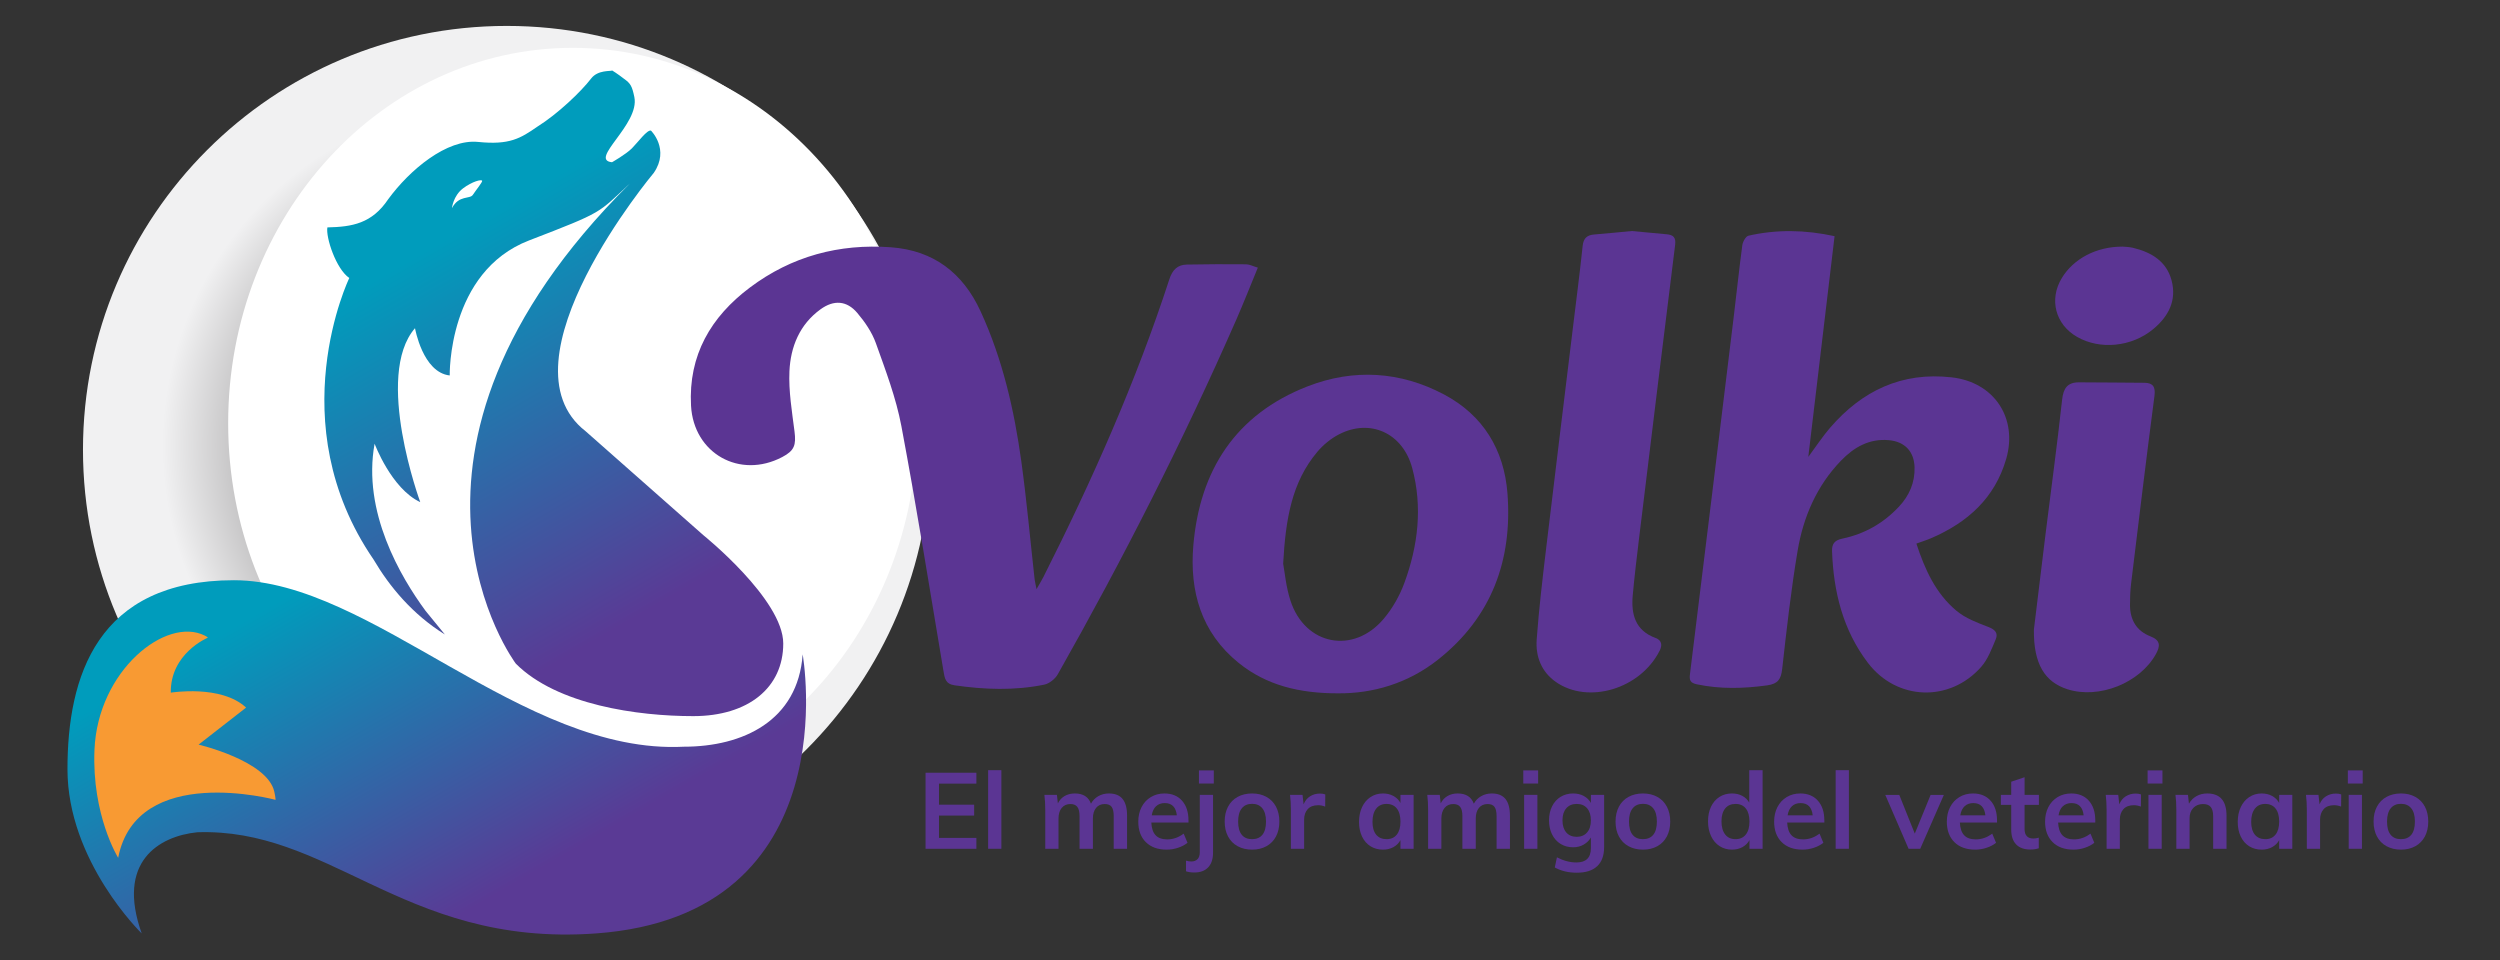 <?xml version="1.0" encoding="utf-8"?>
<!-- Generator: Adobe Illustrator 16.0.0, SVG Export Plug-In . SVG Version: 6.00 Build 0)  -->
<!DOCTYPE svg PUBLIC "-//W3C//DTD SVG 1.1//EN" "http://www.w3.org/Graphics/SVG/1.1/DTD/svg11.dtd">
<svg version="1.1" id="Layer_1" xmlns="http://www.w3.org/2000/svg" xmlns:xlink="http://www.w3.org/1999/xlink" x="0px" y="0px"
	 width="823.196px" height="316.262px" viewBox="0 0 823.196 316.262" enable-background="new 0 0 823.196 316.262"
	 xml:space="preserve">
<rect x="0" y="0" width="823.196" height="316.262" fill="#333333" stroke="none"/>
<g>
	<g>
		<defs>
			<path id="SVGID_1_" d="M27.324,148.089c0,77.072,62.48,139.552,139.551,139.552c77.074,0,139.554-62.479,139.554-139.552
				c0-77.074-62.48-139.554-139.554-139.554C89.804,8.535,27.324,71.015,27.324,148.089"/>
		</defs>
		<clipPath id="SVGID_2_">
			<use xlink:href="#SVGID_1_"  overflow="visible"/>
		</clipPath>
		
			<radialGradient id="SVGID_3_" cx="-701.792" cy="1644.976" r="0.946" gradientTransform="matrix(147.515 0 0 -147.515 103691.633 242806.438)" gradientUnits="userSpaceOnUse">
			<stop  offset="0" style="stop-color:#221E1F"/>
			<stop  offset="0.814" style="stop-color:#F1F1F2"/>
			<stop  offset="1" style="stop-color:#F1F1F2"/>
		</radialGradient>
		<rect x="27.324" y="8.536" clip-path="url(#SVGID_2_)" fill="url(#SVGID_3_)" width="279.106" height="279.104"/>
	</g>
	<path fill="#FFFFFF" d="M302.055,139.344c0,68.255-50.798,123.589-113.463,123.589c-62.665,0-113.463-55.334-113.463-123.589
		c0-68.256,50.799-123.59,113.463-123.59C251.256,15.754,302.055,71.088,302.055,139.344"/>
	<g>
		<defs>
			<path id="SVGID_4_" d="M194.69,25.806c-3.358,4.379-10.997,11.68-17.788,15.927c-5.519,3.819-9.117,6.066-19.452,5.002
				c-10.332-1.063-22.578,9.236-29.626,18.867c-5.354,8.01-11.875,9.098-20.024,9.276c-0.577,3.215,2.827,13.675,7.213,16.659
				c0,0-22.992,47.547,7.983,92.681c5.32,9.025,12.862,18.09,23.49,24.703l-6.372-7.803c-8.183-11.101-20.866-32.607-16.764-55.019
				c0,0,5.486,14.772,15.033,19.245c0,0-15.324-41.627-1.73-57.283c0,0,2.532,14.59,11.43,15.568c0,0-0.738-34.11,26.14-44.466
				c24.722-9.524,22.456-8.769,33.174-18.734c-89.615,89.083-37.533,158.11-37.533,158.11
				c13.614,13.614,40.246,17.265,58.397,17.265s29.647-9.377,29.647-23.899c0-14.521-26.319-35.697-26.319-35.697l-38.724-34.185
				c-29.647-22.992,22.426-85.124,22.426-85.124c5.319-7.75-0.925-13.883-0.925-13.883c-1.218-0.456-4.339,3.868-6.312,5.844
				c-1.979,1.976-6.536,4.559-6.536,4.559c-7.783-0.791,9.187-12.477,7.365-21.441c-0.761-3.647-1.238-4.487-3.366-6.005
				c-2.128-1.669-3.923-2.756-3.923-2.756C200.985,23.522,196.904,22.982,194.69,25.806"/>
		</defs>
		<clipPath id="SVGID_5_">
			<use xlink:href="#SVGID_4_"  overflow="visible"/>
		</clipPath>
		
			<linearGradient id="SVGID_6_" gradientUnits="userSpaceOnUse" x1="-702.282" y1="1638.021" x2="-701.336" y2="1638.021" gradientTransform="matrix(-109.987 -190.504 -190.504 109.987 235044.094 -313712.25)">
			<stop  offset="0" style="stop-color:#5A3A95"/>
			<stop  offset="0.2" style="stop-color:#5A3A95"/>
			<stop  offset="0.87" style="stop-color:#009CBC"/>
			<stop  offset="1" style="stop-color:#009CBC"/>
		</linearGradient>
		<polygon clip-path="url(#SVGID_5_)" fill="url(#SVGID_6_)" points="133.493,307.637 -0.134,76.188 216.436,-48.849 350.063,182.6 
					"/>
	</g>
	<g>
		<defs>
			<path id="SVGID_7_" d="M22.216,253.282c0,30.37,24.445,54.075,24.445,54.075c-8.428-23.565,5.585-32.009,18.31-33.312
				c21.315-0.722,38.002,8.05,56.599,16.82c19.991,9.427,42.191,18.854,74.726,16.491c83.417-6.059,68.005-91.883,68.005-91.883
				c-1.549,21.915-19.734,30.4-39.116,30.4c-53.175,2.72-102.967-54.817-148.153-54.817
				C31.847,191.058,22.216,222.91,22.216,253.282"/>
		</defs>
		<clipPath id="SVGID_8_">
			<use xlink:href="#SVGID_7_"  overflow="visible"/>
		</clipPath>
		
			<linearGradient id="SVGID_9_" gradientUnits="userSpaceOnUse" x1="-701.982" y1="1637.522" x2="-701.036" y2="1637.522" gradientTransform="matrix(-94.566 -163.793 -163.793 94.566 202022.438 -269512.625)">
			<stop  offset="0" style="stop-color:#5A3A95"/>
			<stop  offset="0.2" style="stop-color:#5A3A95"/>
			<stop  offset="0.87" style="stop-color:#009CBC"/>
			<stop  offset="1" style="stop-color:#009CBC"/>
		</linearGradient>
		<polygon clip-path="url(#SVGID_8_)" fill="url(#SVGID_9_)" points="86.591,421.221 -29.167,220.724 215.339,79.558 
			331.096,280.056 		"/>
	</g>
	<path fill="#FFFFFF" d="M148.814,68.544c2.298-4.407,5.939-2.874,6.897-4.407c1.149-1.724,3.065-4.024,3.065-4.599
		c-0.191-0.574-3.256,0.191-6.321,2.492C149.197,64.521,148.814,68.544,148.814,68.544"/>
	<path fill="#5B3593" d="M341.31,193.992c1.071-1.89,1.728-2.944,2.287-4.05c16.009-31.744,30.431-64.166,41.456-98.014
		c0.988-3.033,2.655-4.746,5.724-4.811c6.514-0.136,13.03-0.144,19.546-0.086c1.114,0.011,2.223,0.611,3.855,1.094
		c-2.448,5.928-4.646,11.556-7.071,17.082c-17.539,39.979-37.309,78.841-58.805,116.825c-0.863,1.525-2.793,3.066-4.469,3.408
		c-9.792,2-19.647,1.643-29.513,0.215c-3.044-0.44-3.266-2.373-3.66-4.72c-4.523-26.9-8.809-53.848-13.861-80.651
		c-1.751-9.292-5.192-18.31-8.388-27.267c-1.285-3.605-3.621-7.011-6.12-9.966c-3.471-4.107-7.728-4.375-12.101-1.211
		c-6.901,4.994-9.881,12.362-10.246,20.392c-0.299,6.579,0.838,13.252,1.671,19.84c0.57,4.503-0.052,6.327-4.044,8.425
		c-13.974,7.35-29.181-1.175-30.031-16.913c-0.896-16.603,6.518-29.251,19.39-38.91c13.712-10.289,29.355-14.504,46.418-13.254
		c14.067,1.029,23.722,8.453,29.532,21.084c7.242,15.742,11.077,32.458,13.428,49.505c1.774,12.861,2.925,25.809,4.367,38.716
		C340.762,191.491,340.966,192.245,341.31,193.992"/>
	<path fill="#5B3593" d="M604.084,77.767c-2.877,24.162-5.729,48.121-8.654,72.686c2.608-3.518,4.678-6.699,7.132-9.549
		c10.562-12.268,23.704-18.528,40.142-16.644c13.903,1.593,21.777,13.386,17.895,26.831c-3.721,12.895-12.691,20.923-24.635,26.088
		c-1.516,0.654-3.103,1.145-4.942,1.814c2.786,8.505,6.357,16.435,13.234,22.154c2.91,2.419,6.741,3.879,10.353,5.255
		c2.261,0.859,3.438,1.989,2.531,4.132c-1.325,3.137-2.575,6.544-4.766,9.036c-10.35,11.765-27.808,11.153-37.289-1.276
		c-8.252-10.819-11.351-23.421-11.833-36.815c-0.091-2.487,0.954-3.619,3.369-4.12c7.327-1.52,13.58-5.088,18.687-10.552
		c3.383-3.619,5.266-7.934,5.114-12.961c-0.155-5.206-3.25-8.427-8.414-8.903c-6.508-0.601-11.562,2.336-15.854,6.794
		c-7.956,8.27-12.351,18.457-14.222,29.533c-2.18,12.91-3.627,25.95-5.092,38.968c-0.383,3.408-1.388,4.95-4.967,5.44
		c-7.753,1.063-15.396,1.278-23.099-0.339c-2.208-0.464-2.559-1.318-2.303-3.388c4.84-39.142,9.613-78.292,14.384-117.441
		c0.966-7.927,1.789-15.872,2.856-23.784c0.155-1.147,1.14-2.916,2.029-3.117C585.041,75.508,594.37,75.648,604.084,77.767"/>
	<path fill="#5B3593" d="M440.416,228.299c-12.464-0.009-23.364-2.586-32.57-10.034c-12.331-9.977-16.192-23.583-14.903-38.701
		c2.113-24.759,13.963-43.127,37.58-52.332c15.145-5.902,30.528-5.003,44.988,2.672c12.896,6.847,19.773,18.252,20.866,32.585
		c1.671,21.923-5.194,40.711-22.802,54.667C463.704,224.979,452.181,228.42,440.416,228.299 M422.516,185.622
		c0.512,2.692,0.92,7.617,2.414,12.187c4.817,14.734,20.807,17.788,30.785,5.842c2.841-3.401,5.173-7.506,6.703-11.668
		c4.522-12.305,6.05-25.034,2.59-37.877c-3.098-11.49-13.78-16.365-24.032-11.122c-2.684,1.372-5.225,3.447-7.173,5.754
		C425.364,158.728,423.33,170.873,422.516,185.622"/>
	<path fill="#5B3593" d="M537.317,76.074c3.891,0.362,7.68,0.725,11.475,1.065c2.12,0.191,3.104,0.982,2.8,3.434
		c-4.013,32.166-7.941,64.342-11.866,96.518c-0.765,6.271-1.506,12.545-2.093,18.833c-0.59,6.307,0.781,11.679,7.532,14.16
		c2.094,0.77,2.191,2.438,1.354,4.109c-6.4,12.761-23.59,17.731-34.143,10.399c-4.853-3.37-6.781-8.449-6.376-14.026
		c0.735-10.095,1.939-20.161,3.136-30.214c2.93-24.614,5.969-49.216,8.959-73.822c1.035-8.518,2.144-17.026,3.04-25.558
		c0.266-2.524,1.417-3.565,3.787-3.759C529.074,76.874,533.22,76.455,537.317,76.074"/>
	<path fill="#5B3593" d="M669.719,207.298c1.117-9.179,2.463-20.413,3.858-31.642c1.821-14.656,3.823-29.292,5.425-43.974
		c0.425-3.882,1.749-5.83,5.714-5.788c7.132,0.077,14.264,0.048,21.393,0.148c2.798,0.04,3.704,1.3,3.308,4.329
		c-2.689,20.55-5.177,41.126-7.681,61.699c-0.287,2.356-0.378,4.752-0.373,7.129c0.008,4.878,2.108,8.56,6.76,10.348
		c3.33,1.279,3.234,3.201,1.758,5.853c-5.29,9.503-18.727,14.876-29.096,11.564C673.314,224.577,669.575,218.648,669.719,207.298"/>
	<path fill="#5B3593" d="M698.974,81.207c0.581,0.063,2.035,0.065,3.409,0.397c5.99,1.453,10.98,4.397,12.665,10.708
		c1.762,6.597-1,11.88-6.038,16.056c-7.098,5.884-17.492,6.897-25.071,2.563c-7.154-4.093-9.299-12.328-5.04-19.364
		C682.745,85.215,690.251,81.169,698.974,81.207"/>
	<path fill="#F89A33" d="M38.908,282.459c0,0-8.699-14-7.801-35.561c1.089-26.139,23.585-43.998,36.315-37.618
		c1.4,0.701,0.894,0.751,0.894,0.751s-12.258,5.125-12.076,18.044c0,0,16.608-2.722,24.795,4.921l-15.647,12.19
		c0,0,22.624,5.301,24.927,15.464c0.456,2.016,0.418,2.723,0.418,2.723S44.997,251.037,38.908,282.459"/>
	<g>
		<path fill="#5B3593" d="M304.764,279.485v-25.038h16.739v3.587h-12.308v6.928h11.57v3.587h-11.57v7.35h12.308v3.587H304.764z"/>
		<path fill="#5B3593" d="M325.37,279.485v-25.882h4.361v25.882H325.37z"/>
		<path fill="#5B3593" d="M369.643,263.08c0.984,1.208,1.477,3.042,1.477,5.504v10.901h-4.396v-10.761
			c0-1.406-0.229-2.421-0.686-3.042c-0.458-0.621-1.213-0.932-2.269-0.932c-1.219,0-2.175,0.428-2.866,1.283
			c-0.692,0.856-1.038,2.034-1.038,3.534v9.917h-4.396v-10.761c0-1.383-0.241-2.392-0.721-3.024s-1.237-0.949-2.268-0.949
			c-1.219,0-2.18,0.428-2.884,1.283c-0.703,0.856-1.055,2.034-1.055,3.534v9.917h-4.361v-12.73c0-1.875-0.094-3.552-0.281-5.028
			h4.115l0.316,2.813c0.515-1.056,1.26-1.864,2.233-2.427c0.973-0.563,2.092-0.844,3.358-0.844c2.719,0,4.489,1.125,5.31,3.376
			c0.563-1.055,1.365-1.882,2.409-2.479c1.043-0.598,2.209-0.896,3.499-0.896C367.158,261.27,368.659,261.873,369.643,263.08z"/>
		<path fill="#5B3593" d="M391.34,270.835h-12.237c0.093,1.898,0.567,3.3,1.424,4.202c0.855,0.902,2.128,1.354,3.815,1.354
			c1.945,0,3.751-0.633,5.416-1.898l1.266,3.023c-0.844,0.681-1.882,1.226-3.112,1.636s-2.479,0.615-3.745,0.615
			c-2.907,0-5.193-0.82-6.857-2.462c-1.665-1.641-2.497-3.891-2.497-6.752c0-1.805,0.363-3.41,1.091-4.817
			c0.727-1.406,1.746-2.502,3.06-3.288c1.313-0.785,2.801-1.178,4.466-1.178c2.438,0,4.366,0.791,5.784,2.374
			c1.419,1.582,2.128,3.757,2.128,6.522V270.835z M380.667,265.472c-0.738,0.691-1.213,1.694-1.424,3.007h8.264
			c-0.141-1.336-0.545-2.344-1.213-3.024c-0.669-0.68-1.589-1.02-2.761-1.02C382.361,264.435,381.406,264.78,380.667,265.472z"/>
		<path fill="#5B3593" d="M392.254,283.67c0.844,0,1.523-0.246,2.039-0.738s0.774-1.29,0.774-2.392v-18.813h4.36v19.024
			c0,2.11-0.533,3.728-1.601,4.854c-1.066,1.125-2.584,1.688-4.554,1.688c-1.055,0-1.969-0.129-2.743-0.387v-3.517
			C391.165,283.576,391.739,283.67,392.254,283.67z M394.787,253.674h4.888v4.325h-4.888V253.674z"/>
		<path fill="#5B3593" d="M407.534,278.642c-1.372-0.75-2.427-1.823-3.165-3.218c-0.739-1.395-1.108-3.03-1.108-4.906
			c0-1.875,0.369-3.51,1.108-4.905c0.738-1.395,1.793-2.467,3.165-3.218c1.371-0.75,2.959-1.125,4.765-1.125
			c1.781,0,3.353,0.375,4.712,1.125c1.359,0.751,2.409,1.823,3.147,3.218c0.738,1.396,1.107,3.03,1.107,4.905
			c0,1.876-0.369,3.512-1.107,4.906s-1.788,2.468-3.147,3.218s-2.931,1.125-4.712,1.125
			C410.493,279.767,408.905,279.392,407.534,278.642z M415.692,274.861c0.785-0.973,1.178-2.421,1.178-4.344
			c0-1.898-0.398-3.346-1.195-4.343c-0.798-0.996-1.923-1.494-3.376-1.494c-1.477,0-2.614,0.498-3.411,1.494
			c-0.797,0.997-1.195,2.444-1.195,4.343c0,1.923,0.392,3.371,1.178,4.344c0.785,0.973,1.917,1.459,3.394,1.459
			C413.763,276.32,414.906,275.834,415.692,274.861z"/>
		<path fill="#5B3593" d="M436.386,261.586l-0.035,4.009c-0.751-0.305-1.524-0.457-2.321-0.457c-1.5,0-2.644,0.434-3.429,1.301
			c-0.785,0.868-1.178,2.017-1.178,3.446v9.601h-4.36v-12.73c0-1.875-0.095-3.552-0.281-5.028h4.114l0.352,3.13
			c0.445-1.148,1.148-2.027,2.109-2.638c0.962-0.609,2.052-0.914,3.271-0.914C435.307,261.305,435.894,261.398,436.386,261.586z"/>
		<path fill="#5B3593" d="M465.467,261.727v17.759h-4.325v-2.849c-0.539,0.984-1.313,1.753-2.32,2.304
			c-1.009,0.551-2.157,0.826-3.446,0.826c-1.548,0-2.919-0.375-4.115-1.125c-1.195-0.75-2.122-1.816-2.777-3.2
			c-0.657-1.383-0.985-2.989-0.985-4.817c0-1.829,0.334-3.452,1.003-4.871c0.668-1.418,1.6-2.52,2.795-3.306
			c1.196-0.785,2.556-1.178,4.08-1.178c1.289,0,2.438,0.275,3.446,0.826c1.007,0.551,1.781,1.318,2.32,2.304v-2.673H465.467z
			 M459.947,274.809c0.797-1.008,1.195-2.427,1.195-4.256c0-1.875-0.398-3.316-1.195-4.325c-0.798-1.008-1.935-1.512-3.411-1.512
			c-1.454,0-2.585,0.521-3.394,1.564c-0.809,1.044-1.213,2.491-1.213,4.344c0,1.828,0.404,3.234,1.213,4.22
			c0.809,0.984,1.952,1.477,3.429,1.477C458.024,276.32,459.149,275.816,459.947,274.809z"/>
		<path fill="#5B3593" d="M495.71,263.08c0.984,1.208,1.477,3.042,1.477,5.504v10.901h-4.396v-10.761
			c0-1.406-0.229-2.421-0.686-3.042s-1.214-0.932-2.269-0.932c-1.219,0-2.175,0.428-2.866,1.283
			c-0.691,0.856-1.037,2.034-1.037,3.534v9.917h-4.396v-10.761c0-1.383-0.241-2.392-0.721-3.024
			c-0.481-0.633-1.237-0.949-2.269-0.949c-1.22,0-2.181,0.428-2.884,1.283c-0.703,0.856-1.055,2.034-1.055,3.534v9.917h-4.36v-12.73
			c0-1.875-0.095-3.552-0.281-5.028h4.114l0.316,2.813c0.516-1.056,1.26-1.864,2.232-2.427s2.093-0.844,3.358-0.844
			c2.72,0,4.489,1.125,5.311,3.376c0.563-1.055,1.365-1.882,2.409-2.479c1.043-0.598,2.209-0.896,3.499-0.896
			C493.225,261.27,494.726,261.873,495.71,263.08z"/>
		<path fill="#5B3593" d="M501.583,253.674h4.888v4.325h-4.888V253.674z M501.865,279.485v-17.759h4.36v17.759H501.865z"/>
		<path fill="#5B3593" d="M528.204,261.727v17.196c0,2.766-0.763,4.864-2.286,6.295c-1.524,1.43-3.763,2.145-6.717,2.145
			c-2.743,0-5.158-0.574-7.244-1.723l0.703-3.341c2.157,1.125,4.302,1.688,6.436,1.688c3.165,0,4.747-1.57,4.747-4.712v-3.517
			c-0.539,0.962-1.324,1.74-2.355,2.339c-1.032,0.598-2.192,0.896-3.481,0.896c-1.548,0-2.925-0.369-4.133-1.107
			c-1.207-0.739-2.145-1.782-2.813-3.13c-0.669-1.349-1.003-2.89-1.003-4.625c0-1.734,0.334-3.275,1.003-4.624
			c0.668-1.348,1.605-2.392,2.813-3.13c1.208-0.738,2.585-1.107,4.133-1.107c1.313,0,2.479,0.275,3.499,0.826
			c1.02,0.551,1.799,1.318,2.338,2.304v-2.673H528.204z M522.594,274.104c0.832-0.961,1.248-2.285,1.248-3.974
			c0-1.688-0.41-3.012-1.23-3.974c-0.821-0.961-1.97-1.441-3.446-1.441c-1.454,0-2.597,0.48-3.429,1.441
			c-0.832,0.962-1.248,2.286-1.248,3.974c0,1.688,0.416,3.013,1.248,3.974c0.832,0.962,1.975,1.442,3.429,1.442
			C520.619,275.547,521.762,275.066,522.594,274.104z"/>
		<path fill="#5B3593" d="M536.238,278.642c-1.372-0.75-2.427-1.823-3.165-3.218c-0.739-1.395-1.108-3.03-1.108-4.906
			c0-1.875,0.369-3.51,1.108-4.905c0.738-1.395,1.793-2.467,3.165-3.218c1.371-0.75,2.959-1.125,4.765-1.125
			c1.781,0,3.353,0.375,4.712,1.125c1.359,0.751,2.409,1.823,3.147,3.218c0.738,1.396,1.107,3.03,1.107,4.905
			c0,1.876-0.369,3.512-1.107,4.906s-1.788,2.468-3.147,3.218s-2.931,1.125-4.712,1.125
			C539.197,279.767,537.609,279.392,536.238,278.642z M544.396,274.861c0.785-0.973,1.178-2.421,1.178-4.344
			c0-1.898-0.398-3.346-1.195-4.343c-0.798-0.996-1.923-1.494-3.376-1.494c-1.477,0-2.614,0.498-3.411,1.494
			c-0.797,0.997-1.195,2.444-1.195,4.343c0,1.923,0.392,3.371,1.178,4.344c0.785,0.973,1.917,1.459,3.394,1.459
			C542.467,276.32,543.61,275.834,544.396,274.861z"/>
		<path fill="#5B3593" d="M580.387,253.604v25.882h-4.325v-2.849c-0.539,0.984-1.313,1.753-2.32,2.304
			c-1.009,0.551-2.157,0.826-3.446,0.826c-1.524,0-2.884-0.387-4.08-1.16c-1.195-0.773-2.127-1.869-2.795-3.288
			c-0.669-1.418-1.003-3.042-1.003-4.871c0-1.828,0.328-3.434,0.985-4.817c0.655-1.383,1.582-2.455,2.777-3.218
			c1.196-0.762,2.567-1.143,4.115-1.143c1.266,0,2.396,0.264,3.394,0.791c0.996,0.527,1.764,1.272,2.303,2.233v-10.69H580.387z
			 M574.849,274.809c0.809-1.008,1.213-2.438,1.213-4.291c0-1.852-0.398-3.281-1.195-4.29c-0.798-1.008-1.923-1.512-3.376-1.512
			c-1.477,0-2.62,0.498-3.429,1.494c-0.809,0.997-1.213,2.409-1.213,4.237c0,1.853,0.404,3.295,1.213,4.326s1.939,1.547,3.394,1.547
			C572.909,276.32,574.041,275.816,574.849,274.809z"/>
		<path fill="#5B3593" d="M600.713,270.835h-12.237c0.093,1.898,0.567,3.3,1.424,4.202c0.855,0.902,2.128,1.354,3.815,1.354
			c1.945,0,3.751-0.633,5.416-1.898l1.266,3.023c-0.844,0.681-1.882,1.226-3.112,1.636s-2.479,0.615-3.745,0.615
			c-2.907,0-5.193-0.82-6.857-2.462c-1.665-1.641-2.497-3.891-2.497-6.752c0-1.805,0.363-3.41,1.091-4.817
			c0.727-1.406,1.746-2.502,3.06-3.288c1.313-0.785,2.801-1.178,4.466-1.178c2.438,0,4.366,0.791,5.784,2.374
			c1.419,1.582,2.128,3.757,2.128,6.522V270.835z M590.041,265.472c-0.738,0.691-1.213,1.694-1.424,3.007h8.264
			c-0.141-1.336-0.545-2.344-1.213-3.024c-0.669-0.68-1.589-1.02-2.761-1.02C591.734,264.435,590.779,264.78,590.041,265.472z"/>
		<path fill="#5B3593" d="M604.441,279.485v-25.882h4.36v25.882H604.441z"/>
		<path fill="#5B3593" d="M635.702,261.762h4.36l-7.771,17.724h-3.833l-7.666-17.724h4.606l5.1,12.73L635.702,261.762z"/>
		<path fill="#5B3593" d="M657.576,270.835h-12.237c0.093,1.898,0.567,3.3,1.424,4.202c0.855,0.902,2.128,1.354,3.815,1.354
			c1.945,0,3.751-0.633,5.416-1.898l1.266,3.023c-0.844,0.681-1.882,1.226-3.112,1.636s-2.479,0.615-3.745,0.615
			c-2.907,0-5.193-0.82-6.857-2.462c-1.665-1.641-2.497-3.891-2.497-6.752c0-1.805,0.363-3.41,1.091-4.817
			c0.727-1.406,1.746-2.502,3.06-3.288c1.313-0.785,2.801-1.178,4.466-1.178c2.438,0,4.366,0.791,5.784,2.374
			c1.419,1.582,2.128,3.757,2.128,6.522V270.835z M646.903,265.472c-0.738,0.691-1.213,1.694-1.424,3.007h8.264
			c-0.141-1.336-0.545-2.344-1.213-3.024c-0.669-0.68-1.589-1.02-2.761-1.02C648.596,264.435,647.641,264.78,646.903,265.472z"/>
		<path fill="#5B3593" d="M666.648,265.032v7.947c0,2.087,0.973,3.13,2.919,3.13c0.539,0,1.125-0.094,1.759-0.281v3.481
			c-0.774,0.281-1.712,0.422-2.813,0.422c-2.017,0-3.564-0.563-4.643-1.688c-1.078-1.126-1.617-2.743-1.617-4.854v-8.158h-3.411
			v-3.306h3.411v-4.325l4.396-1.478v5.803h4.713v3.306H666.648z"/>
		<path fill="#5B3593" d="M689.928,270.835h-12.237c0.093,1.898,0.567,3.3,1.424,4.202c0.855,0.902,2.128,1.354,3.815,1.354
			c1.945,0,3.751-0.633,5.416-1.898l1.266,3.023c-0.844,0.681-1.882,1.226-3.112,1.636s-2.479,0.615-3.745,0.615
			c-2.907,0-5.193-0.82-6.857-2.462c-1.665-1.641-2.497-3.891-2.497-6.752c0-1.805,0.363-3.41,1.091-4.817
			c0.727-1.406,1.746-2.502,3.06-3.288c1.313-0.785,2.801-1.178,4.466-1.178c2.438,0,4.366,0.791,5.784,2.374
			c1.419,1.582,2.128,3.757,2.128,6.522V270.835z M679.255,265.472c-0.738,0.691-1.213,1.694-1.424,3.007h8.264
			c-0.141-1.336-0.545-2.344-1.213-3.024c-0.669-0.68-1.589-1.02-2.761-1.02C680.949,264.435,679.994,264.78,679.255,265.472z"/>
		<path fill="#5B3593" d="M704.979,261.586l-0.035,4.009c-0.751-0.305-1.524-0.457-2.321-0.457c-1.5,0-2.644,0.434-3.429,1.301
			c-0.785,0.868-1.178,2.017-1.178,3.446v9.601h-4.36v-12.73c0-1.875-0.095-3.552-0.281-5.028h4.114l0.352,3.13
			c0.445-1.148,1.148-2.027,2.109-2.638c0.962-0.609,2.052-0.914,3.271-0.914C703.9,261.305,704.487,261.398,704.979,261.586z"/>
		<path fill="#5B3593" d="M707.16,253.674h4.888v4.325h-4.888V253.674z M707.441,279.485v-17.759h4.36v17.759H707.441z"/>
		<path fill="#5B3593" d="M733.146,268.584v10.901h-4.396v-10.69c0-1.406-0.27-2.432-0.809-3.077
			c-0.54-0.645-1.372-0.967-2.497-0.967c-1.336,0-2.415,0.428-3.235,1.283c-0.82,0.856-1.23,1.987-1.23,3.394v10.058h-4.36v-12.73
			c0-1.875-0.095-3.552-0.281-5.028h4.114l0.316,2.919c0.609-1.078,1.436-1.911,2.479-2.497c1.042-0.586,2.221-0.879,3.534-0.879
			C731.024,261.27,733.146,263.708,733.146,268.584z"/>
		<path fill="#5B3593" d="M754.808,261.727v17.759h-4.325v-2.849c-0.539,0.984-1.313,1.753-2.32,2.304
			c-1.009,0.551-2.157,0.826-3.446,0.826c-1.548,0-2.919-0.375-4.115-1.125c-1.195-0.75-2.122-1.816-2.777-3.2
			c-0.657-1.383-0.985-2.989-0.985-4.817c0-1.829,0.334-3.452,1.003-4.871c0.668-1.418,1.6-2.52,2.795-3.306
			c1.196-0.785,2.556-1.178,4.08-1.178c1.289,0,2.438,0.275,3.446,0.826c1.007,0.551,1.781,1.318,2.32,2.304v-2.673H754.808z
			 M749.288,274.809c0.797-1.008,1.195-2.427,1.195-4.256c0-1.875-0.398-3.316-1.195-4.325c-0.798-1.008-1.935-1.512-3.411-1.512
			c-1.454,0-2.585,0.521-3.394,1.564c-0.809,1.044-1.213,2.491-1.213,4.344c0,1.828,0.404,3.234,1.213,4.22
			c0.809,0.984,1.952,1.477,3.429,1.477C747.365,276.32,748.49,275.816,749.288,274.809z"/>
		<path fill="#5B3593" d="M770.914,261.586l-0.035,4.009c-0.751-0.305-1.524-0.457-2.321-0.457c-1.5,0-2.644,0.434-3.429,1.301
			c-0.785,0.868-1.178,2.017-1.178,3.446v9.601h-4.36v-12.73c0-1.875-0.095-3.552-0.281-5.028h4.114l0.352,3.13
			c0.445-1.148,1.148-2.027,2.109-2.638c0.962-0.609,2.052-0.914,3.271-0.914C769.834,261.305,770.421,261.398,770.914,261.586z"/>
		<path fill="#5B3593" d="M773.094,253.674h4.888v4.325h-4.888V253.674z M773.375,279.485v-17.759h4.36v17.759H773.375z"/>
		<path fill="#5B3593" d="M785.841,278.642c-1.372-0.75-2.427-1.823-3.165-3.218c-0.739-1.395-1.108-3.03-1.108-4.906
			c0-1.875,0.369-3.51,1.108-4.905c0.738-1.395,1.793-2.467,3.165-3.218c1.371-0.75,2.959-1.125,4.765-1.125
			c1.781,0,3.353,0.375,4.712,1.125c1.359,0.751,2.409,1.823,3.147,3.218c0.738,1.396,1.107,3.03,1.107,4.905
			c0,1.876-0.369,3.512-1.107,4.906s-1.788,2.468-3.147,3.218s-2.931,1.125-4.712,1.125
			C788.8,279.767,787.212,279.392,785.841,278.642z M794,274.861c0.785-0.973,1.178-2.421,1.178-4.344
			c0-1.898-0.398-3.346-1.195-4.343c-0.798-0.996-1.923-1.494-3.376-1.494c-1.477,0-2.614,0.498-3.411,1.494
			c-0.797,0.997-1.195,2.444-1.195,4.343c0,1.923,0.392,3.371,1.178,4.344c0.785,0.973,1.917,1.459,3.394,1.459
			C792.071,276.32,793.213,275.834,794,274.861z"/>
	</g>
</g>
</svg>
